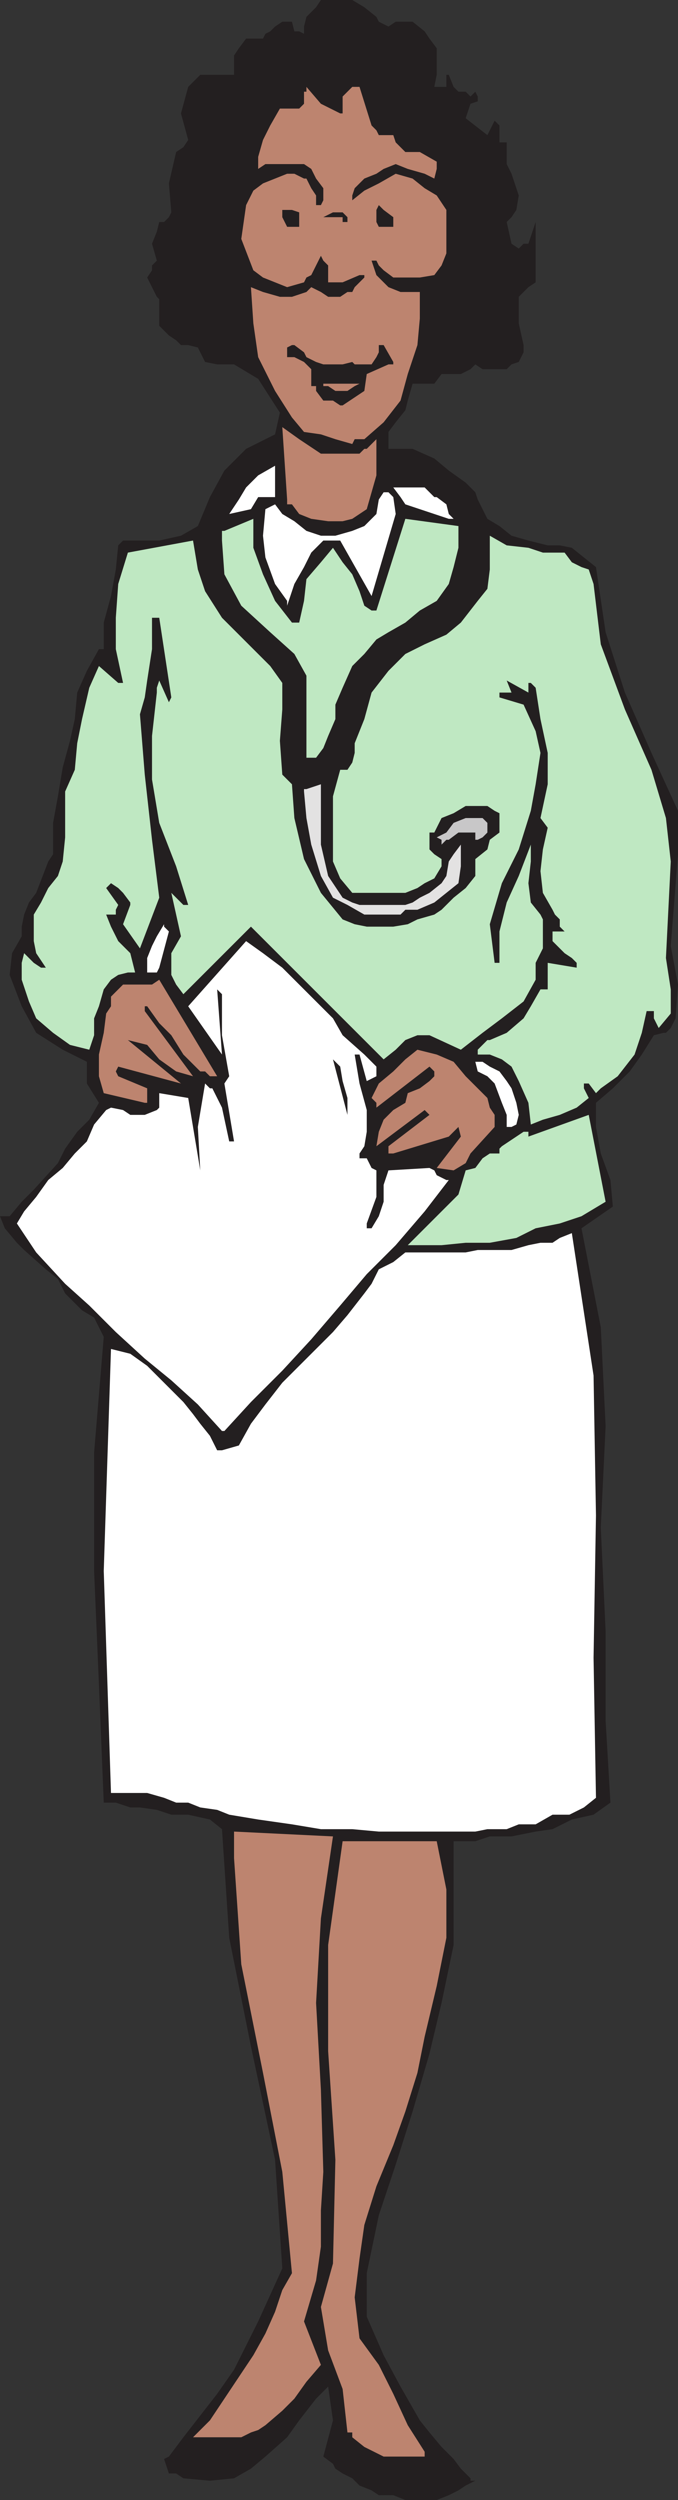<svg xmlns="http://www.w3.org/2000/svg" width="210.75" height="777"><rect width="100%" height="100%" fill="#333333" stroke="none"/><path fill="#231f20" fill-rule="evenodd" d="M72.75 23.25v-6l1.5-2.25 2.25-3h5.25l.75-1.5 1.5-.75 1.5-1.5 2.25-1.5h3l.75 3H93l1.5.75V8.25l.75-3 3-3L99.75 0h9.75l3.75 2.25 3.75 3 .75 1.5 3 1.5 2.25-1.5h5.25l3.75 3 1.5 2.25 2.25 3v8.25L135 27h3.75v-3.75h.75L141 27l1.5 1.5h2.25l1.5 1.5 1.5-1.5.75 1.5v1.5l-2.25.75-1.5 4.5L151.5 42l2.25-4.5 1.5 1.5v5.25h2.25V51l1.5 3 2.25 6.75-.75 4.5-1.5 2.25-1.5 1.5 1.5 6.75 2.25 1.5 1.5-1.5h1.5L166.5 69v18.75l-2.25 1.5-3 3v8.25l1.5 6.75v2.25l-1.5 3-2.25.75-1.5 1.5H150l-2.25-1.5-1.5 1.5-3 1.5h-6l-2.25 3h-6.75l-1.5 5.25-.75 3-3 3.75-2.25 3v5.25h7.5l6.75 3 4.5 3.75 5.25 3.75 3 3 .75 2.25 3 6 3.75 2.25 3.75 3 5.25 1.5 6 1.5H174l3.75.75 7.5 6 3 20.25 6 18.75L202.5 234l8.25 18v13.5L208.5 294l2.25 12-.75 10.5-1.5 3-1.5 1.5h-.75l-3 .75-3.75 6-3.75 5.25-5.25 5.25-5.25 4.5v7.5l1.5 8.25 3 8.25.75 8.25-9.75 6.75 6 30.75 1.5 30.75-1.5 31.5 1.5 32.25v27.75l1.5 25.5-5.25 3.75-6.75 1.5-6 3-5.25.75-7.5 1.5h-6.75l-4.5 1.5H141v32.25l-3.75 18-3.75 15.75-5.25 18-5.25 16.5-5.25 15.75-3.75 18V720l5.25 12 5.25 9.75 6 10.5 3 3.75 3.75 4.5 3.75 3.75 2.25 3 3 3v.75h1.5l-3 1.5-2.25 1.5-3 1.5-3.75 1.5H126l-3.75-1.5h-4.5l-2.25-1.5-3.75-1.5-2.25-2.25-3-1.5-2.25-1.5-.75-1.5-3-2.25 3-11.25-1.5-10.5-3.75 3.75-5.25 6.75-3.75 5.25-6.75 6-4.5 3.75-5.25 3-7.5.75-8.25-.75-2.25-1.5H52.5l-1.5-4.5 1.5-.75 4.5-6L67.5 744l5.25-7.5 7.5-15 7.5-16.5-2.25-33.75L78 636l-6.75-33.75L69 568.5l-3.75-3-6.75-1.5h-5.25l-4.5-1.5-5.25-.75h-3l-4.5-1.5h-3.75l-1.5-36.75-1.5-35.25V451.5l3-36-3-6-3.75-2.25-5.25-5.25-2.25-4.5-3.75-3-6.75-6-2.25-2.25-3.75-4.5L0 378h3l3.75-4.5 3.75-3.75 7.5-8.25 2.25-4.5 3.75-5.25 3.75-3.75 3-5.25-3.75-6V330l-7.5-3.75-8.25-5.25-4.5-8.25L3 303l.75-6.75 3-5.25v-3l.75-3.75L9 280.5l2.25-3 3.75-9.75 1.5-2.25v-9.75l1.5-8.25 1.5-9 2.25-8.25 1.5-6.75.75-8.25 3-6.75 3.75-6.75h1.5v-8.25l2.25-8.25L36 177l.75-7.5 1.5-1.5H49.5l6.75-1.5 5.25-3 3.75-9 4.5-8.25 6.75-6.75 9-4.5 1.5-6.75-6.75-10.5-7.5-4.5H67.5l-3.75-.75-2.25-4.5-3-.75h-2.25l-1.5-1.5-2.25-1.5-3-3V93l-.75-.75-3-6 1.5-2.25v-1.5l1.5-1.5-1.5-5.25 1.5-3.75.75-3H51l1.5-1.5.75-1.5-.75-9 2.25-9.75 2.25-1.5 1.5-2.25-2.25-8.25L58.5 27l3.75-3.75h10.5"/><path fill="#231f20" fill-rule="evenodd" d="m120.75 142.5-1.5 5.25H126l4.5 1.5 5.25 2.25 5.25 3.75 2.25 4.5 1.5 5.25v11.25L141 183l-3.75 5.25-6.75 5.25-6 3.75-5.25 4.5-6 5.25-3.75 5.25-3 8.25v5.25l-.75 4.5-2.25 3.75-3.75 4.5H93v-26.25l-2.25-6.75-8.25-6.75-6-6.75-6.75-6.75-3.75-9V168l-.75-6H66l1.5-.75 2.25-6.75 5.25-5.25 5.25-4.5L87 141v-1.5l-6.75 1.5-5.25 3.75-5.25 5.25-3.75 4.5-2.25 9v9.75L66 181.5l3.75 6.75 4.5 5.25 8.25 8.25 3 3.75 2.25 3 3 3v6.75l-1.5 10.5 1.5 10.5 2.25 1.5 1.5 1.5 3.75-1.5h2.25l3-2.25 3-3 1.5-3 1.5-3.75.75-3.75v-3l3-6.75 2.25-6.75 3.75-4.5 5.25-3.75 6-3 5.25-2.25 5.25-3.75 3.75-6 3-5.25 2.25-6.75v-6.75l-2.25-6.75-9-10.5-5.25-4.5-6.75-2.25h-6"/><path fill="#bd846f" fill-rule="evenodd" d="M130.5 763.5h-11.25l-6-3-3.75-3V756H108l-1.5-13.5-4.5-12-2.25-13.5 3.75-13.5.75-32.25L102 637.5v-33l4.5-32.25h29.25l3 15v15l-3 15L132 633l-2.25 11.25-3.75 12-3.75 10.5L117 679.5l-3.75 12-1.5 10.5-1.5 12 1.5 12.75 6 8.25 4.5 9 4.5 9.75L132 762v1.5h-1.5"/><path fill="#bd846f" fill-rule="evenodd" d="M72.75 757.5H60l5.25-5.25L78.75 732l3.75-6.75 3-6.75 2.25-6.75 3-5.25-3-31.5-6-30.75L75 610.5l-2.25-33v-8.25l30.75 1.5-3.75 25.5-1.5 26.25 1.5 27 .75 25.5-.75 12v11.25l-1.5 10.5-3.75 12.75 5.25 13.5-4.5 5.25-3.75 5.25-3.75 3.75-5.25 4.5-2.25 1.5L78 756l-3 1.5h-2.25"/><path fill="#fff" fill-rule="evenodd" d="M147.75 569.25h-30l-8.25-.75h-9.75l-9-1.5-10.5-1.5-9-1.5-3.75-1.5-5.25-.75-3.75-1.5h-3.75l-3.75-1.5-5.25-1.5H34.5l-2.25-69 2.25-69 6 1.5 5.25 3.75L57 435.75l3 3.75 2.25 3 3 3.75 2.25 4.5H69l5.25-1.5L78 442.5l4.5-6 5.25-6.75L103.5 414l4.5-5.25 5.25-6.75 2.25-3 2.25-4.5 4.5-2.25 3.75-3h18.75l3.75-.75H159l5.25-1.5 3.75-.75h3.75l2.25-1.5 3.75-1.5 6.75 44.25.75 43.5-.75 44.25.75 43.5-3.75 3L177 564h-5.25l-5.25 3h-5.25l-3.75 1.5h-6l-3.75.75"/><path fill="#fff" fill-rule="evenodd" d="m69 444.75-7.5-8.25-8.25-7.5-8.25-6.75-9-8.25-8.25-8.25-7.5-6.75-9-9.75-6-9 2.25-3.75 3.75-4.5 3.75-5.25 4.5-3.75 3.75-4.5 3.75-3.75 2.25-5.25L33 345l1.5-.75 3.75.75 2.25 1.5H45l3.75-1.5.75-.75v-4.5l9 1.5 3.75 22.5-.75-13.5 2.25-13.5 1.5 1.5H66l3 6 2.25 10.5h1.5l-3-18 1.5-2.25L69 321.75V309l-1.5-1.5 1.5 20.25-10.5-15 18-20.25 5.25 3.75 6 4.5 15.75 15.75 3 5.25 6.75 6 3.75 3.75v3l-3 1.5-2.25-8.25h-1.5l1.5 9L114 345v6.75l-.75 4.5-1.5 2.25v1.5H114l1.5 3 1.5.75V372l-3 8.25v1.5h1.5l2.25-3.75 1.5-4.5v-5.25l1.5-4.5 12.75-.75 1.5.75.75 1.5 3 1.5h.75l-7.5 9.75-9 10.5-9 9-8.25 9.75-9 10.5-9 9.75-9.75 9.75-8.25 9H69"/><path fill="#bfe8c2" fill-rule="evenodd" d="M130.5 387h-3.75l15.75-15.75 2.25-7.5 3-.75 2.25-3 2.25-1.5h3V357l.75-.75 6.75-4.5h1.5v1.5L183 346.5l5.25 27-7.5 4.5-6.75 2.25-7.5 1.5-6 3-8.25 1.5h-7.5l-7.5.75h-6.75"/><path fill="#bd846f" fill-rule="evenodd" d="m141 363.75-5.25-.75 7.5-9.75-.75-3-3 3-17.25 5.25h-1.5v-2.25l12.75-9.75-1.5-1.5-15 11.25.75-4.5 1.5-3.75 3-3 3.75-2.25.75-3 3.75-1.5 3-2.25 1.5-1.5V333l-1.5-1.5-16.5 12.75v-1.5l-1.5-1.5 2.25-4.5 4.5-3.75 3.75-3.75 3.75-3 6 1.5L141 330l3.75 4.5 6.75 6.75.75 3 1.5 2.25v3.75l-7.5 8.25-1.5 3-3.75 2.25"/><path fill="#fff" fill-rule="evenodd" d="M157.5 350.25v-3.75l-1.5-3.75-2.25-6-2.25-2.25-3-1.5-.75-3H150l2.25 1.5 3 1.5 2.25 3 1.5 2.25 1.5 4.5.75 3.75-.75 3-1.5.75h-1.5"/><path fill="#bfe8c2" fill-rule="evenodd" d="m165 349.5-.75-6.75-3-6.75-2.25-4.5-3-2.25-3.75-1.5h-3.75v-1.5l3-3h.75l5.25-2.25 5.25-4.5 2.25-3.75 3-5.25h2.25v-8.25l9 1.5v-1.5l-1.5-1.5-2.25-1.5-3.75-3.75v-3h3.75L174 288v-2.25l-1.5-1.5-.75-1.5-3-5.25-.75-6.75.75-6.75 1.5-6.75-2.25-3 2.25-10.5V234L168 223.5l-1.5-9.75-1.5-1.5h-.75v3l-6.75-3.75 1.5 3.75h-3.75v1.5l7.5 2.25 3.75 8.25L168 234l-1.5 9.75L165 252l-3.75 12-5.25 10.5-3.75 12.75 1.5 12h1.5v-9.75l2.25-9 3.75-8.25 3.75-9.75v5.25l-.75 6.75.75 6 3 3.75.75 1.5v9l-2.25 4.5v5.25l-3.75 6.75-6.75 5.25-6 4.5-6.75 5.25-9.75-4.5h-3.75l-3.75 1.5-3 3-3.75 3L78 288l-21 21-2.25-3-1.5-3v-6.75l3-5.25-3-13.5 3.75 3.75h1.5l-3.75-12-5.25-13.5-2.25-13.5v-13.5l1.5-13.5v-1.5l.75-2.25 3 6.75.75-1.5L49.5 192h-2.25v9.75l-1.5 9.75-.75 5.25-1.5 5.25 1.5 18.75L47.25 261l2.25 18-6 15.75-5.25-7.5 2.25-6v-.75l-2.25-3-1.5-1.5-2.25-1.5L33 276l3.75 5.25-.75 1.5v1.5h-3l1.5 3.75 2.25 4.5 3.75 3.75 1.5 6h-2.25l-3 .75-2.25 1.5-2.25 3-1.5 5.25-1.5 3.75v5.25l-1.5 4.5-6-1.5L16.5 321l-5.25-4.5L9 311.25l-2.25-6.75v-5.25l.75-3 3 3 2.25 1.5h1.5l-3-4.5-.75-3.75v-8.25l2.25-3.75L15 276l3-3.75 1.5-4.5.75-7.5V246l3-6.75L24 231l1.5-7.5 2.25-9.75 3-6.75 6 5.25h1.5L36 201.75V192l.75-10.5 3-9.75L60 168l1.5 9 2.25 6.75L69 192l15 15 3.75 5.25v8.25l-.75 9.75.75 10.5 3 3 .75 10.5 3 12.75 5.25 10.5 6.75 8.25 3.75 1.5 3.75.75h8.25l4.5-.75 3-1.5 5.25-1.5 2.25-1.5L141 279l3.75-3 3-3.75V267l3.75-3 .75-3 3-2.25v-6l-1.5-.75-2.25-1.5h-6.75l-3.75 2.25-3.75 1.5-2.25 4.5h-1.5V264l1.5 1.5 2.25 1.5v2.25L135 273l-3 1.5-2.25 1.5-3.75 1.5h-16.5l-3.75-4.5-2.25-5.25V247.5l2.25-8.25H108l1.5-2.25.75-3v-3l3-7.5 2.25-8.25 5.25-6.75 5.25-5.25 6-3 6.75-3 4.5-3.75 5.25-6.75 3-3.75.75-6v-10.5l5.25 3 6.75.75 4.5 1.5h6.75l2.25 3 3 1.5 2.25.75 1.5 4.5 2.25 18.75 7.5 20.25 8.25 18.75 4.5 15 1.5 13.5-1.5 30 1.5 9.75v7.5l-3.75 4.5-1.5-3v-2.25H201l-1.5 6.75-2.25 6.75-5.25 6.75-5.25 3.75-1.5 1.5-2.25-3h-1.5v1.5l1.5 3-3.75 3-5.25 2.25-5.25 1.5-3.75 1.5"/><path fill="#231f20" fill-rule="evenodd" d="m108 346.5-4.5-17.25 2.25 2.25.75 4.5 1.5 5.25v5.25"/><path fill="#bd846f" fill-rule="evenodd" d="m45 342.75-12.75-3-1.5-5.25v-6.75l1.5-6.75.75-6 1.5-2.25v-3l3.75-3.75h9l2.25-1.5 18 30h-2.25l-1.5-1.5h-1.5L57 327.75l-3.75-6L49.5 318l-3.75-5.25H45v1.5l15 20.25-5.25-1.5-5.25-3.75-3.75-4.5-6-1.5 16.5 13.5-19.5-5.25L36 333l.75 1.5 9 3.75v4.5H45"/><path fill="#fff" fill-rule="evenodd" d="M45.75 302.25v-4.5l1.5-3.75 1.5-3 2.25-3.75v.75l1.5 1.5-3 11.25-.75 1.5h-3"/><path fill="#e3e2e2" fill-rule="evenodd" d="M123 284.25h-9.75l-5.25-3-4.5-2.25-3.75-6.75-3-9.75-1.5-8.25-.75-8.25v-.75h.75l4.5-1.5v18.75l2.25 9.75 4.5 6.75 3 1.5 2.25.75H126l2.25-.75 2.25-1.5 3-1.5 3.75-3 1.5-2.25.75-4.5 1.5-2.25 2.25-3v6.75l-.75 5.25-7.5 6-5.25 2.25H126l-1.5 1.5H123"/><path fill="#c8c7c8" fill-rule="evenodd" d="m137.25 261-1.5-.75 3-1.5 2.25-3 3.75-1.5H150l1.5 1.5v3l-1.5 1.5-1.5.75h-.75v-2.25h-5.25l-3 2.25h-.75l-1.5 1.5V261"/><path fill="#bfe8c2" fill-rule="evenodd" d="M96.75 235.5h-1.5V210l-3.75-6.75-7.5-6.75-9-8.25-5.25-9.75L69 168v-3h.75l9-3.75v9l3 8.25 3.75 8.25 5.25 6.75H93l1.5-6.75.75-6.75 4.5-5.25 3.75-4.5 3 4.5 3 3.75 2.25 5.25 1.5 4.5 2.25 1.5h1.5l9-28.5 16.5 2.25v6.75l-1.5 6-1.5 5.25-3.75 5.25-5.25 3-4.5 3.75-5.25 3-3.75 2.25-3.75 4.5-3.75 3.75-3 6.75-2.25 5.25v4.5l-2.25 5.25-1.5 3.75-2.25 3h-1.5"/><path fill="#fff" fill-rule="evenodd" d="m89.25 186.75-3.75-5.25-3-8.25-.75-6.75.75-8.25 3-1.5 2.25 3L91.5 162l3.75 3 4.5 1.5h4.5l5.25-1.5 3.75-1.5 3.75-3.75.75-4.5 1.5-2.25h1.5l1.5 1.5.75 5.25-7.5 25.5-9.75-17.25h-5.25l-3.75 3.75-2.25 4.5-3 5.25-2.25 6.75v-1.5"/><path fill="#bd846f" fill-rule="evenodd" d="M105.75 162H102l-5.25-.75-3.75-1.5-2.25-3h-1.5v-1.5l-1.5-22.5L93 136.5l6.75 4.5h12l1.5-1.5h.75l3-3v11.25l-3 10.5-4.5 3-3 .75h-.75"/><path fill="#fff" fill-rule="evenodd" d="m139.5 161.25-13.5-4.5-1.5-2.25-2.25-3H132l3 3h.75l3 2.25.75 3 1.5 1.5h-1.5m-68.25-1.5 3-4.5 2.25-3.75 3.75-3.75 5.25-3v9.75h-5.25L78 158.25l-6.75 1.5"/><path fill="#bd846f" fill-rule="evenodd" d="m109.5 138-5.25-1.5-4.5-1.5-5.25-.75-3.75-4.5-5.25-8.25-5.25-10.5-1.5-10.5L78 89.25l3.75 1.5 5.25 1.5h3.75l4.5-1.5 1.5-1.5 3 1.5 2.25 1.5h3.75l2.25-1.5h1.5l.75-1.5 3-3v-.75h-1.5l-5.25 2.25H102V82.5l-1.5-1.5-.75-1.5-3 6-1.5.75-.75 1.5-5.25 1.5-7.5-3-3-2.25L75 74.25l1.5-10.5 2.25-4.5 3-2.25 7.5-3h2.25l3 1.5h.75l1.5 3 1.5 2.25v3h1.5l.75-1.5V58.5l-2.25-3-1.5-3L94.5 51h-12l-2.25 1.5v-3.75l1.5-5.25L84 39l3-5.25h6l1.5-1.5V28.5h.75V27l4.5 5.25 6 3h.75V30l3-3h2.25l3.75 12 1.5 1.5.75 1.5h4.5l.75 2.25 3 3h4.5l5.25 3v2.25l-.75 3-3-1.5-5.25-1.5L123 51l-3.75 1.5L117 54l-3.75 1.5-3 3-.75 2.25v1.5l3.75-3 4.5-2.25 5.25-3 5.25 1.5 3.75 3 3.75 2.25 3 4.5v13.5l-1.5 3.75-2.25 3-4.5.75h-8.25l-3-2.25-1.5-1.5L117 81h-1.5l1.5 4.5 3.75 3.75 3.75 1.5h6V99l-.75 8.25-3 9-2.25 8.25-5.25 6.75-6 5.25h-3l-.75 1.5"/><path fill="#231f20" fill-rule="evenodd" d="M106.5 126h-.75l-2.25-1.5h-3l-2.25-3V120h-1.5v-5.25l-2.25-2.25-3-1.5h-2.25v-3l1.5-.75h.75l3 2.25.75 1.5 3 1.5 2.25.75h6l3-.75.75.75h5.25L117 111l.75-1.5v-2.25h1.5l3 5.25v.75h-1.5l-6.75 3-.75 5.25-6.75 4.5"/><path fill="#bd846f" fill-rule="evenodd" d="M108 121.5h-3.75L102 120h-1.5v-.75h11.25l-1.5.75-2.25 1.5"/><path fill="#231f20" fill-rule="evenodd" d="m66 96-3.75-1.5L60 93l-3-2.25-.75-4.5-1.5-5.25v-3.75l2.25-3 1.5-.75L57 69l-.75-3.75v-4.5L57 57l1.5-3 3-1.5-1.5 3-1.5 3.75-1.5 4.5 1.5 3.75 3 3 .75 3v.75H58.5l-2.25 4.5v3.75l.75 3 1.5 2.25 1.5 3 1.5 1.5 2.25.75h1.5l.75 1.5V96m53.25-25.5h-1.5L117 69v-3.75l.75-1.5 1.5 1.5 3 2.25v3h-3m-27.75 0h-2.25l-1.5-3v-2.25h3L93 66v4.5h-1.5m15-1.5v-1.5h-6l3-1.5h3l1.5 1.5V69h-1.5"/><path fill="#231f20" fill-rule="evenodd" d="M72.75 25.5 69 24h-3.75l-3 1.5-2.25 3-1.5 6.75L60 40.5l1.5 3 .75 2.25 3 1.5.75 3-4.5-4.5-3 1.5-2.25 3-1.5 2.25-1.5 4.5 3 13.5H51l-2.25 3v5.25L51 82.5h-1.5V84l-.75 1.5v.75L51 93v3l1.5 3 .75 3.75 3 1.5.75 1.5h5.25l1.5 2.25 1.5 1.5 2.25 1.5h6.75l.75 2.25h1.5L75 99V85.5l-2.25-9.75v-12l2.25-4.5L76.5 57v-3l1.5-6.75.75-6.75 3.75-5.25L87 31.5h4.5v-3l1.5-3h1.5l.75-1.5 1.5-.75 1.5 2.25 1.5 1.5.75 1.5 3 1.5 3-4.5 3-1.5.75 1.5h3V24h.75l1.5-.75h1.5L115.5 27v5.25l2.25-.75v-3V39h3l1.5-2.25v-3l2.25-1.5 1.5 3-1.5 2.25v6l3.75.75 2.25-.75v-3L132 39v1.5l1.5 3v2.25l1.5 1.5h.75l3 1.5v3.75l-1.5 3 3.75 8.25V66l1.5 7.5-1.5 6-1.5 3-.75 3-1.5.75-1.5 1.5-5.25 27 3 1.5 1.5-1.5v-1.5l-1.5-.75h2.25l3 .75 2.25 1.5 3.75-1.5 3.75-9V111l1.5 1.5 2.25.75h5.25l3-2.25.75-3.75-.75-4.5-1.5-1.5-3 1.5h-2.25l6.75-8.25L159 93l-3.75-2.25-1.5-3 1.5 1.5.75 1.5h1.5l1.5-1.5 1.5 1.5 2.25-1.5 1.5-3 .75-6.75-.75-.75-3 .75-2.25-.75h-1.5l-2.25-5.25h-3.75l2.25-3L156 66l3-2.25v-4.5L157.5 57l-1.5-1.5-2.25 1.5-1.5 1.5h-4.5l-1.5-1.5H150l1.5-1.5.75-1.5 1.5-1.5 1.5-2.25v-3h-3.75l-3-3-.75-2.25-4.5-3-.75-1.5.75-3.75V31.5l-3.75-3-9.75 1.5v-1.5l-1.5-3h1.5l.75 1.5 3-1.5 1.5-3.75v-4.5L133.5 15l-1.5-3-2.25-2.25h-1.5L126 8.25h-1.5l-2.25 1.5.75 9h-.75l-1.5-5.25-3-3.75-2.25-3-3.75-3-3.75-1.5-2.25-.75h-2.25l-3 .75-2.25 3-1.5 3v10.5l-7.5-9H87l-3 3.75 1.5 5.25v3l-3-3-.75-3.75-1.5-1.5L78 15l-1.5 1.5-1.5.75-.75 11.25-3 3h-1.5V30l1.5-1.5 1.5-3"/></svg>

